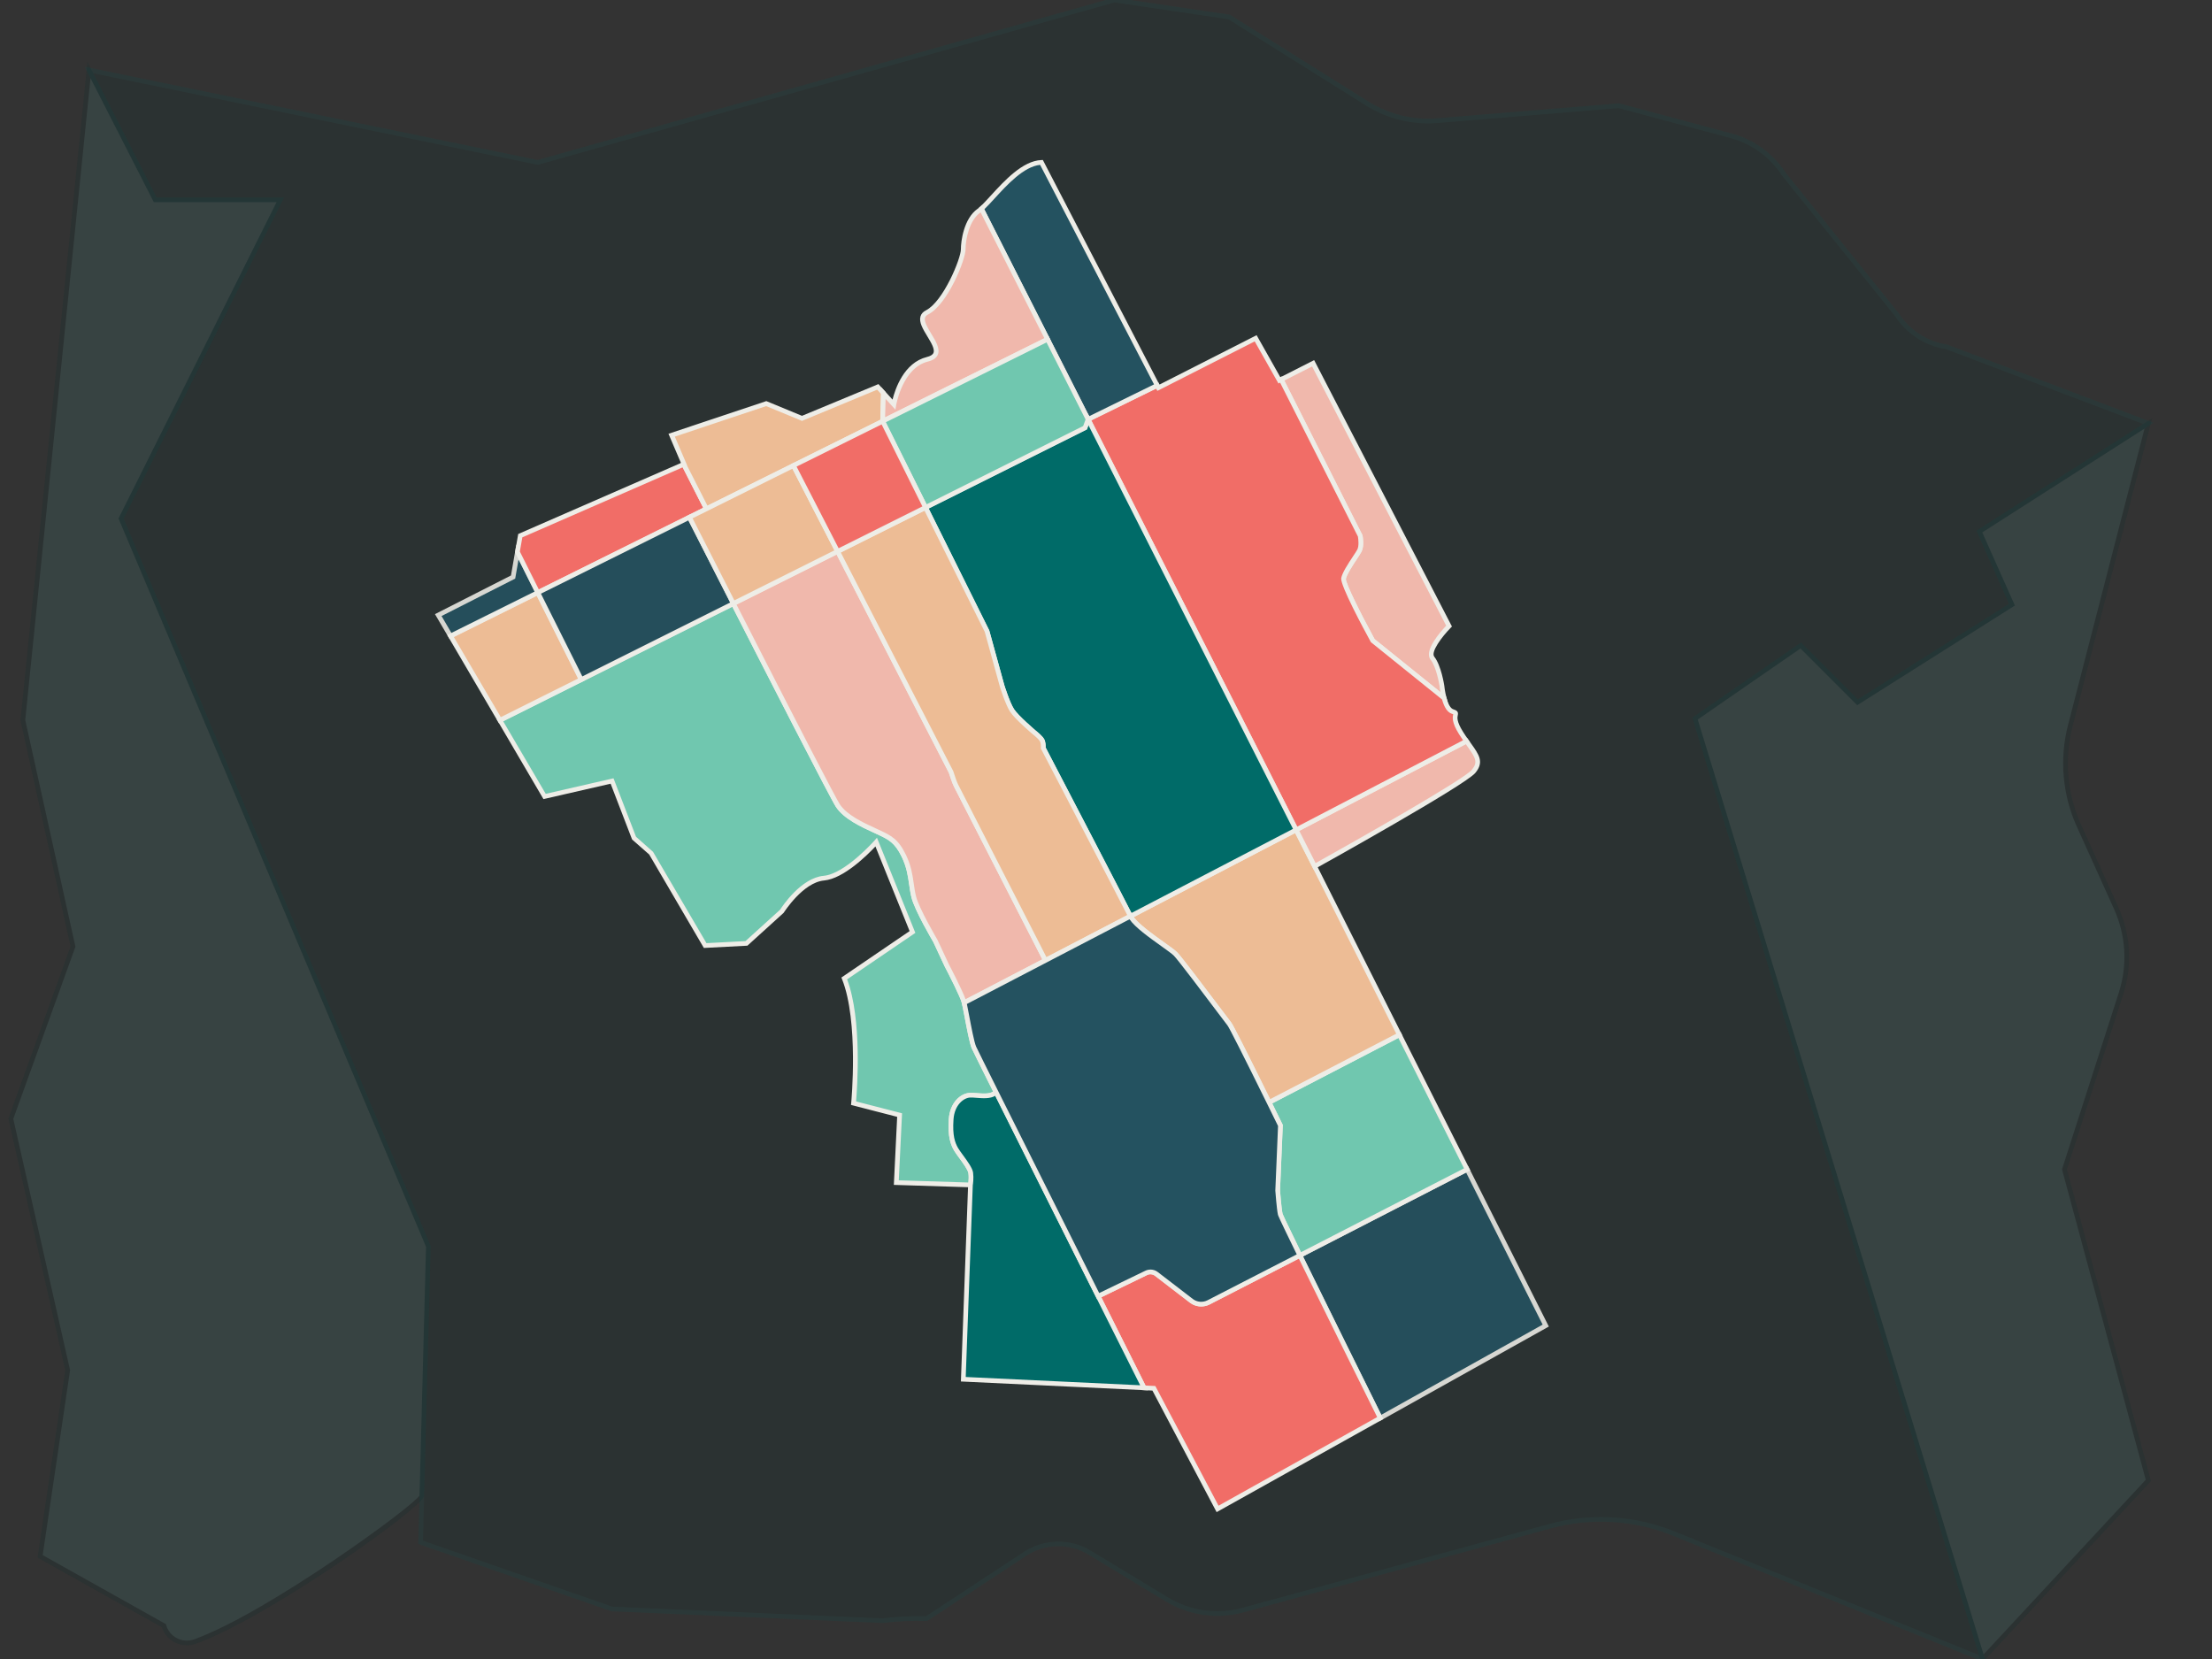 <?xml version="1.0" encoding="UTF-8"?>
<svg xmlns="http://www.w3.org/2000/svg" viewBox="0 0 800 600">
  <rect x="0" y="0" width="800" height="600" fill="#333333" stroke="none"/>
  <defs>
    <style>
      .cls-1 {
        fill: #edbc95;
      }

      .cls-1, .cls-2, .cls-3, .cls-4, .cls-5, .cls-6, .cls-7, .cls-8, .cls-9, .cls-10 {
        stroke-width: 0px;
      }

      .cls-2 {
        fill: #4d9795;
      }

      .cls-3 {
        fill: #eeede7;
      }

      .cls-4 {
        fill: #245260;
      }

      .cls-5 {
        fill: #005653;
      }

      .cls-6 {
        fill: #006b68;
      }

      .cls-7 {
        fill: #f16d67;
      }

      .cls-8 {
        fill: #f0b8ac;
      }

      .cls-9 {
        fill: #002b2a;
      }

      .cls-11, .cls-12 {
        isolation: isolate;
      }

      .cls-13 {
        mix-blend-mode: multiply;
        opacity: .16;
      }

      .cls-12 {
        opacity: .88;
      }

      .cls-10 {
        fill: #70c7af;
      }
    </style>
  </defs>
  <g class="cls-11">
    <g id="GUELPH">
      <g class="cls-13">
        <path class="cls-9" d="M776.98,153.12l-61.13,39.11,11.8,26.45-55.84,35.3-20.54-20.54-38.25,26.45,103.98,340.12-111.8-45.42c-14.14-5.74-29.77-6.68-44.49-2.65l-111.19,30.38c-9.28,2.54-19.2,1.15-27.43-3.84l-28.03-16.98c-7.19-4.35-16.24-4.18-23.26.43l-35.7,23.47c-5.31-.18-10.62.07-15.88.74l-97.91-4.23-69.18-24.11,2.81-107L43.79,187.54l57.59-115.29h-45.24l-23.96-46.93,162.32,33.41L403.03,0l41.48,6.14,50,31.34c7.55,4.73,16.42,6.89,25.29,6.16l65.67-5.4,40.6,10.88c7.84,2.1,14.63,7.03,19.05,13.83l40.98,50.97c4.03,6.19,10.5,10.37,17.79,11.49l73.08,27.71Z"/>
        <path class="cls-5" d="M718.34,601.46l-113.46-46.09c-13.88-5.64-29.49-6.57-43.95-2.62l-111.19,30.38c-9.46,2.59-19.71,1.15-28.1-3.93l-28.03-16.98c-6.87-4.16-15.64-4-22.35.41l-35.92,23.62h-.27c-5.25-.19-10.54.06-15.75.72h-.07s-.07,0-.07,0l-98.04-4.23-.12-.04-69.77-24.32.02-.62,2.8-106.82L42.86,187.51l57.15-114.41h-44.39L30.62,24.13l1.73.36,162.11,33.37L402.98-.87l41.84,6.19.15.09,50,31.34c7.34,4.6,16.13,6.75,24.77,6.03l65.81-5.42,40.74,10.92c8.06,2.16,15,7.2,19.55,14.19l40.93,50.9c3.94,6.05,10.21,10.1,17.26,11.19l.17.04,74.66,28.31-61.93,39.63,11.8,26.45-57.04,36.05-20.52-20.52-37.15,25.69,104.32,341.23ZM578.99,548.64c9.06,0,18.1,1.73,26.54,5.16l110.14,44.75-103.64-339,39.34-27.2,20.56,20.56,54.65-34.54-11.8-26.44,60.32-38.6-71.42-27.08c-7.49-1.18-14.15-5.5-18.29-11.86l-40.93-50.9c-4.37-6.71-10.96-11.49-18.61-13.54l-40.45-10.84-65.52,5.39c-9,.75-18.17-1.49-25.81-6.29l-49.85-31.25-41.13-6.08-208.56,58.74-.2-.04L33.74,26.51l22.92,44.89h46.09l-58.03,116.17,111.05,263.06-2.79,106.57,68.48,23.87,97.71,4.22c5.18-.65,10.45-.91,15.68-.74l35.47-23.32c7.25-4.77,16.74-4.95,24.16-.45l28.03,16.98c8,4.84,17.75,6.21,26.77,3.74l111.19-30.38c6.04-1.65,12.27-2.47,18.5-2.47Z"/>
      </g>
      <g class="cls-13">
        <path class="cls-2" d="M14.51,562.88l44.75,25.07c1.41,4.85,6.62,7.45,11.36,5.72,27.33-10.01,81.87-49.74,81.95-52.67l2.36-90.2L43.79,187.54l57.59-115.29h-45.24l-23.96-46.93-23.9,235.15,18.12,81.87-22.49,62.27,20.56,90.97-9.97,67.29Z"/>
        <path class="cls-9" d="M67.61,595.05c-1.49,0-2.98-.35-4.33-1.03-2.27-1.15-3.94-3.09-4.73-5.5l-44.97-25.19,10.03-67.72L3.03,404.56l.08-.23,22.4-62.04-18.1-81.76v-.14S31.63,22.37,31.63,22.37l25.03,49.04h46.09l-58.03,116.17,111.05,263.06-2.37,90.39c-.1,3.88-55.74,43.65-82.5,53.45-1.07.39-2.19.58-3.3.58ZM15.44,562.43l44.54,24.95.1.33c.61,2.1,2.02,3.8,3.97,4.79,1.97,1,4.2,1.12,6.28.36,26.95-9.87,79.48-48.37,81.39-52l2.36-89.92L42.86,187.51l57.15-114.41h-44.39l-22.89-44.83-23.6,232.15,18.15,81.97-.08.23-22.4,62.04,20.54,90.89-.02.16-9.88,66.71ZM151.74,540.82h0Z"/>
      </g>
      <g class="cls-13">
        <path class="cls-2" d="M751.84,298.49l13.54,30.01c4.36,9.68,4.98,20.63,1.73,30.74l-20.47,63.68,30.34,112.49-59.98,64.59-103.98-340.12,38.25-26.45,20.54,20.54,55.84-35.3-11.8-26.45,61.13-39.11-28.23,109.36c-3.1,12-2.01,24.7,3.09,36.01Z"/>
        <path class="cls-9" d="M716.62,601.66l-.43-1.41-104.16-340.71,39.34-27.2,20.56,20.56,54.65-34.54-11.8-26.44,63.56-40.67-28.77,111.46c-3.04,11.77-1.96,24.36,3.04,35.44l13.54,30.01c4.46,9.89,5.09,21.02,1.77,31.35l-20.39,63.44,30.4,112.7-61.3,66.01ZM614.02,260.23l103.37,338.11,58.65-63.16-30.29-112.28.08-.24,20.47-63.68c3.19-9.93,2.59-20.62-1.7-30.13l-13.54-30.01c-5.16-11.43-6.27-24.42-3.14-36.57l27.69-107.27-58.69,37.55,11.8,26.45-57.04,36.05-20.52-20.52-37.15,25.69Z"/>
      </g>
      <g>
        <g class="cls-12">
          <path class="cls-4" d="M559.05,479.41l-59.85,33.44c-8.93-17.97-21.35-43.04-29.07-58.82l60.49-31.11,28.43,56.49Z"/>
          <path class="cls-3" d="M498.83,514.03l-.4-.8c-4.46-8.97-19.72-39.71-29.07-58.83l-.37-.75,61.99-31.88.38.77,28.8,57.22-.71.4-60.63,33.88ZM471.26,454.41c9.11,18.61,23.46,47.53,28.3,57.27l58.36-32.61-27.68-55-58.99,30.34Z"/>
        </g>
        <g class="cls-11">
          <path class="cls-7" d="M499.2,512.85l-58.84,32.87-23.04-43.63-3.55-.17s-7.17-14.3-16.61-33.15l17.37-8.41c1.16-.57,2.54-.46,3.59.29l12.76,9.8c1.79,1.38,4.22,1.6,6.23.56l33.02-16.98c7.72,15.78,20.14,40.85,29.07,58.82Z"/>
          <path class="cls-3" d="M440.01,546.89l-23.22-43.97-3.56-.17-.22-.44s-7.17-14.3-16.61-33.15l-.39-.77,18.15-8.79c1.44-.71,3.15-.57,4.45.36l12.78,9.82c1.52,1.18,3.61,1.36,5.32.48l33.79-17.38.38.78c9.35,19.11,24.61,49.85,29.07,58.82l.36.72-60.31,33.69ZM414.3,501.1l3.54.17,22.86,43.29,57.37-32.05c-4.8-9.66-19.19-38.66-28.33-57.32l-32.25,16.58c-2.29,1.19-5.09.93-7.14-.64l-12.76-9.8c-.77-.55-1.81-.64-2.7-.2l-16.6,8.04c8.28,16.54,14.74,29.42,16,31.93Z"/>
        </g>
        <g class="cls-11">
          <path class="cls-10" d="M530.62,422.92l-60.49,31.11c-4.19-8.56-6.99-14.4-7.1-14.88-.45-2.01-.93-8.62-.93-8.62l.99-23.49s-1.72-3.51-4.11-8.36l47.13-24.45,24.51,48.69Z"/>
          <path class="cls-3" d="M469.75,455.19l-.38-.78c-6.98-14.26-7.12-14.84-7.17-15.06-.46-2.05-.93-8.48-.95-8.75l.98-23.37c-.39-.8-1.95-3.98-4.01-8.17l-.37-.75,48.63-25.23,25.28,50.21-62.01,31.89ZM462.95,430.57s.48,6.48.91,8.4c.06.18.75,1.84,6.65,13.91l58.97-30.33-23.74-47.17-45.63,23.67c2.2,4.46,3.74,7.62,3.74,7.62l.09.19-1,23.71h0Z"/>
        </g>
        <g class="cls-11">
          <path class="cls-1" d="M506.11,374.23l-47.13,24.45c-5.16-10.47-13.46-27.2-14.37-28.36-1.33-1.69-17.34-23.15-19.48-25.32-2.13-2.16-14.28-9.53-16.29-13.66l59.93-31.21,6.68,13.19,30.66,60.91Z"/>
          <path class="cls-3" d="M458.6,399.84l-.38-.78c-8.31-16.87-13.65-27.41-14.28-28.21-.33-.42-1.58-2.08-3.31-4.37-5.08-6.74-14.54-19.29-16.11-20.88-.65-.65-2.43-1.93-4.49-3.4-4.68-3.34-10.51-7.51-11.96-10.48l-.36-.74,61.43-31.99,7.07,13.96,31.04,61.66-48.65,25.24ZM410.03,331.68c1.87,2.62,7.29,6.49,10.98,9.13,2.22,1.58,3.97,2.83,4.72,3.59,1.52,1.54,9.19,11.67,16.26,21.05,1.71,2.27,2.95,3.92,3.29,4.34.73.93,5.46,10.25,14.08,27.73l45.61-23.66-30.28-60.16-6.29-12.42-58.36,30.39Z"/>
        </g>
        <g class="cls-11">
          <path class="cls-8" d="M532.92,278.99c-3.7,4.44-57.47,34.33-57.47,34.33l-6.68-13.19,61.62-32.09c3.46,4.93,5.67,7.19,2.53,10.95Z"/>
          <path class="cls-3" d="M475.09,314.5l-7.46-14.73,63.03-32.82.43.61c.32.46.63.89.92,1.3,2.91,4.08,4.83,6.77,1.56,10.68h0c-3.76,4.51-55.51,33.31-57.71,34.53l-.77.43ZM469.91,300.5l5.9,11.65c15.46-8.61,53.56-30.22,56.46-33.7h0c2.32-2.78,1.45-4.28-1.64-8.61-.16-.23-.33-.46-.5-.7l-60.22,31.36Z"/>
        </g>
        <g class="cls-11">
          <path class="cls-8" d="M521.52,248.18s.19,2.1.78,4.31l-25.81-20.79s-10.93-19.99-10.56-22.44c.38-2.45,4.78-8.3,5.73-10.11.96-1.8.28-5.36.28-5.36l-28.59-56.53,11.56-5.87,49.17,95.05s-8.42,8.54-6.03,11.58c2.4,3.04,3.47,10.16,3.47,10.16Z"/>
          <path class="cls-3" d="M523.79,254.79l-27.97-22.53-.08-.15c-2.6-4.75-11.04-20.44-10.65-22.98.29-1.88,2.47-5.2,4.23-7.86.71-1.07,1.32-2,1.59-2.52.65-1.21.39-3.69.22-4.69l-28.92-57.18,13.07-6.64,49.84,96.35-.43.44c-3.28,3.33-7.29,8.77-5.97,10.46,2.51,3.18,3.6,10.26,3.64,10.56v.05s.2,2.06.76,4.17l.67,2.51ZM497.15,231.15l23.8,19.17c-.19-1.08-.27-1.87-.28-2.03-.07-.43-1.12-6.99-3.29-9.74-2.51-3.19,3.55-10.05,5.66-12.26l-48.5-93.76-10.05,5.1,28.26,55.88.02.12c.08.39.71,3.91-.37,5.92-.31.59-.91,1.5-1.67,2.66-1.49,2.26-3.73,5.67-3.97,7.18-.13,1.48,5.16,12.2,10.38,21.75Z"/>
        </g>
        <g class="cls-11">
          <path class="cls-7" d="M530.39,268.04l-61.62,32.09-75.24-148.47,24.99-12.26.44.85,35.18-17.89,8.59,15.22.62-.32,28.59,56.53s.68,3.56-.28,5.36c-.95,1.81-5.35,7.66-5.73,10.11-.37,2.45,10.56,22.44,10.56,22.44l25.81,20.79c.56,2.13,1.51,4.34,3.01,4.83,3.06.99-1.35.68,3.11,7.78.68,1.08,1.34,2.05,1.97,2.94Z"/>
          <path class="cls-3" d="M468.4,301.28l-.39-.77-75.63-149.24,26.51-13.01.43.84,35.15-17.88,8.59,15.22.65-.34,29.05,57.52c.08.39.71,3.91-.37,5.92-.31.59-.91,1.5-1.67,2.66-1.49,2.26-3.73,5.67-3.97,7.18-.13,1.48,5.16,12.2,10.38,21.75l25.9,20.86.07.27c.63,2.39,1.52,3.93,2.45,4.24,1.38.45,1.98.89,1.67,2.22-.16.69-.49,2.12,1.89,5.92.6.95,1.23,1.9,1.94,2.9l.56.79-63.25,32.94ZM394.67,152.05l74.46,146.93,60-31.25c-.51-.74-.98-1.46-1.44-2.18-2.76-4.4-2.34-6.22-2.11-7.21,0,0,0-.01,0-.02-.11-.05-.28-.11-.55-.2-1.51-.49-2.69-2.23-3.5-5.15l-25.73-20.72-.08-.15c-2.6-4.75-11.04-20.44-10.65-22.98.29-1.88,2.47-5.2,4.23-7.86.71-1.07,1.32-2,1.59-2.52.65-1.21.39-3.69.22-4.69l-28.15-55.66-.59.3-8.59-15.22-35.21,17.9-.45-.86-23.47,11.51Z"/>
        </g>
        <g>
          <path class="cls-4" d="M418.52,139.4l-24.99,12.26-14.67-28.95-23.93-47.22c4.65-4.09,13.15-16.39,21.73-16.76l41.86,80.67Z"/>
          <path class="cls-3" d="M393.15,152.8l-39.28-77.51.49-.44c1.13-.99,2.49-2.49,4.08-4.22,4.81-5.26,11.39-12.46,18.18-12.75l.54-.02.25.48,42.26,81.44-26.52,13.01ZM355.98,75.69l37.93,74.84,23.46-11.51-41.2-79.4c-5.92.62-11.99,7.27-16.46,12.16-1.4,1.53-2.64,2.88-3.72,3.9Z"/>
        </g>
        <g class="cls-11">
          <path class="cls-10" d="M360.24,394.97c-2.03,2.25-6.71,1.02-9.39,1.12-2.67.1-6.43,2.89-6.84,8.68-.41,5.79.49,8.64,1.75,10.83,1.27,2.18,5.06,6.49,5.33,8.6.28,2.11-.11,4.34-.11,4.34l-26.82-.84,1.19-24.44-16.66-4.3s2.86-29.55-3.36-45.12l24.67-16.8-13.12-32.5s-10.78,12.29-18.92,13.03c-8.14.73-15.19,11.98-15.19,11.98l-12.82,11.62-14.93.78-19.58-33.47-6.14-5.39-7.95-20.65-24.4,5.6-16.16-27.57,29.44-14.71,55-27.49c15.14,29.68,35.92,70.24,37.8,73.08,3,4.51,9.99,7.45,14.35,9.48,4.36,2.03,6.84,3.14,9.56,8.81,2.71,5.68,2.39,10.16,3.54,14.76,1.14,4.6,7.83,15.93,7.83,15.93l4.08,8.76s5.68,10.85,6.33,13.55c.65,2.7,2.41,13.57,3.51,16.16.24.57,3.33,6.79,8.01,16.17Z"/>
          <path class="cls-3" d="M351.69,429.42l-28.42-.89,1.2-24.61-16.69-4.31.07-.72c.03-.29,2.77-29.52-3.3-44.72l-.25-.63,24.67-16.8-12.36-30.61c-2.82,3.01-11.5,11.66-18.56,12.31-7.63.68-14.48,11.48-14.55,11.58l-.15.18-13.04,11.82-15.75.82-19.77-33.8-6.19-5.44-7.76-20.16-24.29,5.57-16.93-28.89,86.01-42.98.38.75c22.56,44.23,36.32,70.84,37.75,73,2.62,3.94,8.55,6.67,12.89,8.66l1.25.58c4.37,2.04,7.01,3.26,9.83,9.15,1.85,3.88,2.32,7.17,2.78,10.34.23,1.58.44,3.07.82,4.58,1.1,4.43,7.67,15.59,7.74,15.7l4.12,8.83c.22.41,5.72,10.94,6.39,13.71.21.89.55,2.64.93,4.67.77,4.09,1.83,9.69,2.54,11.36.27.64,4.69,9.51,7.99,16.12l.26.52-.39.43c-1.77,1.97-5.02,1.71-7.63,1.51-.87-.07-1.69-.14-2.36-.11-2.28.09-5.65,2.59-6.02,7.89-.42,5.87.54,8.44,1.64,10.35.4.69,1.1,1.65,1.85,2.67,1.66,2.27,3.38,4.63,3.59,6.25.29,2.21-.1,4.5-.12,4.59l-.13.73ZM325.05,426.88l25.19.79c.09-.79.17-2.11,0-3.35-.15-1.19-1.96-3.66-3.28-5.46-.77-1.05-1.5-2.05-1.95-2.82-1.17-2.04-2.31-4.98-1.86-11.32.42-5.98,4.26-9.34,7.66-9.47.76-.02,1.63.04,2.55.11,2.11.17,4.48.35,5.82-.58-5.2-10.42-7.52-15.11-7.74-15.64-.78-1.83-1.81-7.31-2.64-11.71-.38-2-.71-3.73-.91-4.59-.51-2.13-4.69-10.36-6.26-13.35l-4.1-8.79c-.24-.39-6.73-11.42-7.88-16.08-.4-1.59-.62-3.12-.85-4.75-.44-3.05-.89-6.21-2.63-9.85-2.56-5.34-4.85-6.4-9.02-8.34l-1.24-.57c-4.52-2.08-10.7-4.92-13.59-9.27-1.99-3-24.14-46.3-37.47-72.41l-82.87,41.42,15.39,26.25,24.51-5.62,8.14,21.14,6.16,5.46,19.32,33.02,14.11-.74,12.51-11.34c.78-1.22,7.63-11.54,15.77-12.27,7.71-.7,18.25-12.62,18.36-12.74l.91-1.04,13.89,34.42-24.68,16.8c5.46,14.52,3.64,39.49,3.24,44.16l16.63,4.29-1.18,24.27Z"/>
        </g>
        <g class="cls-11">
          <polygon class="cls-1" points="210.23 245.76 180.79 260.47 162.93 230.01 194.5 214.32 210.23 245.76"/>
          <path class="cls-3" d="M180.46,261.59l-18.72-31.93,33.14-16.47,16.49,32.96-30.91,15.45ZM164.12,230.37l17,28.99,27.97-13.97-14.97-29.92-29.99,14.91Z"/>
        </g>
        <g class="cls-12">
          <polygon class="cls-4" points="194.5 214.32 162.93 230.01 158.5 222.45 185.56 208.69 187.14 199.61 194.5 214.32"/>
          <path class="cls-3" d="M162.6,231.13l-5.29-9.02,27.49-13.98,1.95-11.21,8.9,17.78-33.04,16.42ZM159.69,222.8l3.57,6.1,30.1-14.96-5.82-11.64-1.21,6.96-26.64,13.54Z"/>
        </g>
        <g class="cls-11">
          <polygon class="cls-7" points="255.48 184.02 249.34 187.07 194.5 214.32 187.14 199.61 188.17 193.73 247.3 167.92 255.48 184.02"/>
          <path class="cls-3" d="M194.12,215.46l-7.86-15.72,1.16-6.61,60.28-26.31,8.93,17.58-62.51,31.06ZM188.02,199.48l6.85,13.7,59.45-29.54-7.43-14.62-57.98,25.31-.9,5.15Z"/>
        </g>
        <g class="cls-11">
          <polygon class="cls-1" points="319.5 142.15 319.22 152.34 319.22 152.35 286.96 168.37 286.96 168.38 255.48 184.02 247.3 167.92 247.4 167.88 242.91 157.39 277.12 145.96 290.05 151.3 317.47 139.91 319.5 142.15"/>
          <path class="cls-3" d="M255.1,185.16l-8.98-17.68.15-.06-4.51-10.54,35.39-11.82,12.9,5.33,27.65-11.48,2.66,2.94-.3,11.04-.46.24-64.49,32.04ZM248.48,168.37l7.38,14.52,62.53-31.07.25-9.35-1.4-1.54-27.19,11.29-12.96-5.35-33.03,11.04,4.47,10.44-.04.02Z"/>
        </g>
        <g class="cls-11">
          <path class="cls-8" d="M378.86,122.71l-59.64,29.63.28-10.19,3.78,4.17s2.29-13.93,12.11-16.37c9.83-2.44-6.88-13.53-.11-16.97s13.11-19.44,13.08-22.83c-.02-3.39,1.29-10.87,5.68-13.95.28-.19.57-.43.89-.71l23.93,47.22Z"/>
          <path class="cls-3" d="M318.33,153.73l.38-13.72,4.09,4.51c.96-3.89,4.13-13.34,12.39-15.4,1.33-.33,2.14-.83,2.41-1.5.57-1.37-.86-3.72-2.23-5.99-1.58-2.61-3.07-5.08-2.47-7.18.27-.95.94-1.7,2-2.23,6.27-3.19,12.64-18.77,12.62-22.06-.02-2.89,1.04-11.14,6.04-14.65.23-.15.48-.35.82-.65l.82-.72,24.81,48.96-61.67,30.64ZM320.29,144.29l-.18,6.66,57.61-28.62-23.07-45.52s-.09.06-.13.09c-3.9,2.74-5.33,9.58-5.31,13.24.03,3.72-6.48,20-13.54,23.59-.62.32-.99.71-1.13,1.18-.4,1.39.97,3.65,2.29,5.83,1.59,2.63,3.24,5.36,2.35,7.52-.5,1.21-1.67,2.02-3.57,2.5-9.16,2.27-11.46,15.55-11.48,15.68l-.29,1.73-3.54-3.9Z"/>
        </g>
        <g>
          <path class="cls-6" d="M468.77,300.13l-59.93,31.21c-2.02-4.14-31.53-60.81-31.53-60.81,0,0,.14-1.72-.41-2.78-.55-1.05-2.83-2.84-2.83-2.84,0,0-6.43-5.44-8.07-8.01-1.64-2.57-3.59-8.86-3.59-8.86l-5.46-19.82-22.22-44.69,57.69-28.84,1.11-3.03,75.24,148.47Z"/>
          <path class="cls-3" d="M408.46,332.5l-.38-.78c-1.99-4.08-31.23-60.22-31.52-60.79l-.11-.22.02-.24c.03-.41.04-1.64-.32-2.32-.34-.64-1.77-1.91-2.6-2.56-.29-.25-6.57-5.57-8.26-8.22-1.68-2.64-3.6-8.8-3.68-9.07l-5.45-19.77-22.56-45.38,58.15-29.07,1.67-4.55,76.5,150.96-61.45,32ZM378.17,270.35c1.88,3.6,27.16,52.17,31.04,59.84l58.42-30.42-73.98-145.98-.55,1.51-.3.15-56.93,28.46,21.9,44.08,5.46,19.82s1.93,6.18,3.49,8.63c1.55,2.43,7.84,7.76,7.9,7.82.22.17,2.42,1.92,3.03,3.09.53,1.02.54,2.41.52,2.99Z"/>
        </g>
        <g class="cls-11">
          <path class="cls-8" d="M378.11,347.34l-29.39,15.3c-.65-2.7-6.33-13.55-6.33-13.55l-4.08-8.76s-6.69-11.33-7.83-15.93c-1.15-4.6-.83-9.08-3.54-14.76-2.72-5.67-5.2-6.78-9.56-8.81-4.36-2.03-11.35-4.97-14.35-9.48-1.88-2.84-22.66-43.4-37.8-73.08l37.7-18.85,41.04,79.79s1.16,3.68,1.79,4.88c.6,1.14,29.63,57.93,32.35,63.25Z"/>
          <path class="cls-3" d="M348.15,363.9l-.25-1.06c-.51-2.13-4.69-10.36-6.26-13.35l-4.1-8.8c-.24-.39-6.73-11.42-7.88-16.08-.4-1.59-.62-3.12-.85-4.75-.44-3.05-.89-6.21-2.63-9.85-2.56-5.34-4.85-6.4-9.02-8.34l-1.24-.57c-4.52-2.08-10.7-4.92-13.59-9.27-2-3.03-24.57-47.14-37.85-73.16l-.39-.76,39.22-19.61,41.48,80.67c.32,1,1.24,3.81,1.73,4.74.53,1,22.87,44.7,30.21,59.06l2.53,4.95-31.1,16.19ZM266.37,218.65c22.33,43.78,35.94,70.09,37.36,72.23,2.62,3.94,8.55,6.67,12.89,8.66l1.25.58c4.37,2.04,7.01,3.26,9.83,9.15,1.85,3.88,2.32,7.17,2.78,10.34.23,1.58.44,3.07.82,4.58,1.1,4.43,7.67,15.59,7.74,15.7l4.12,8.83c.2.37,4.69,8.98,6.06,12.69l27.75-14.45-1.76-3.44c-7.34-14.36-29.68-58.05-30.2-59.05-.62-1.17-1.66-4.42-1.83-4.95l-40.62-78.98-36.18,18.09Z"/>
        </g>
        <g>
          <path class="cls-6" d="M350.98,428.54s.39-2.23.11-4.34c-.27-2.11-4.06-6.42-5.33-8.6-1.26-2.19-2.16-5.04-1.75-10.83.41-5.79,4.17-8.58,6.84-8.68,2.68-.1,7.36,1.13,9.39-1.12,9.32,18.69,24.95,49.91,36.92,73.8,9.44,18.85,16.61,33.15,16.61,33.15l-65.37-3.1,2.58-70.28Z"/>
          <path class="cls-3" d="M415.18,502.84l-67.66-3.21,2.62-71.24s.36-2.13.1-4.08c-.15-1.19-1.96-3.66-3.28-5.46-.77-1.05-1.5-2.05-1.95-2.82-1.17-2.04-2.31-4.98-1.86-11.32.42-5.98,4.26-9.34,7.66-9.47.75-.03,1.63.04,2.55.11,2.35.19,5.02.39,6.24-.95l.83-.93.56,1.12c10.3,20.65,27.55,55.1,36.92,73.8,9.44,18.85,16.61,33.15,16.61,33.15l.65,1.3ZM349.28,498.01l63.08,2.99c-1.97-3.92-8.2-16.35-15.96-31.85-9.23-18.41-26.1-52.11-36.45-72.85-1.84,1.13-4.51.92-6.72.75-.87-.07-1.69-.14-2.36-.11-2.28.09-5.65,2.59-6.02,7.89-.42,5.87.54,8.44,1.64,10.35.4.69,1.1,1.65,1.85,2.67,1.66,2.27,3.38,4.63,3.59,6.25.27,2.04-.04,4.15-.11,4.53l-2.55,69.38Z"/>
        </g>
        <g class="cls-11">
          <polygon class="cls-10" points="393.53 151.66 392.42 154.69 334.73 183.53 319.22 152.35 319.22 152.34 378.86 122.71 393.53 151.66"/>
          <path class="cls-3" d="M334.35,184.68l-15.98-32.12v-.73l.47-.25,60.39-30.01,15.22,30.03-1.35,3.69-.3.15-58.45,29.22ZM320.35,152.73l14.76,29.66,56.63-28.31.87-2.37-14.12-27.87-58.13,28.88Z"/>
        </g>
        <g class="cls-12">
          <path class="cls-4" d="M265.23,218.27l-55,27.49-15.73-31.44,54.84-27.25s6.97,13.71,15.89,31.2Z"/>
          <path class="cls-3" d="M209.85,246.9l-16.49-32.96,56.36-28,.38.75s6.97,13.71,15.89,31.2l.39.76-56.53,28.25ZM195.64,214.71l14.97,29.92,53.47-26.73c-7.52-14.74-13.58-26.65-15.12-29.69l-53.32,26.5Z"/>
        </g>
        <g>
          <path class="cls-1" d="M408.84,331.34l-30.73,16c-2.72-5.32-31.75-62.11-32.35-63.25-.63-1.2-1.79-4.88-1.79-4.88l-41.04-79.79,31.8-15.89,22.22,44.69,5.46,19.82s1.95,6.29,3.59,8.86c1.64,2.57,8.07,8.01,8.07,8.01,0,0,2.28,1.79,2.83,2.84.55,1.06.41,2.78.41,2.78,0,0,29.51,56.67,31.53,60.81Z"/>
          <path class="cls-3" d="M377.74,348.49l-2.53-4.96c-7.34-14.36-29.68-58.05-30.2-59.05-.62-1.17-1.66-4.42-1.83-4.95l-41.4-80.49,33.33-16.65,22.66,45.6,5.46,19.82s1.93,6.18,3.49,8.63c1.55,2.43,7.84,7.76,7.9,7.82.22.17,2.42,1.92,3.03,3.09.53,1.02.54,2.41.52,2.99,1.96,3.77,29.49,56.65,31.43,60.62l.36.74-32.22,16.78ZM304.08,199.8l40.68,79.09.02.07c.32,1,1.24,3.81,1.73,4.74.53,1,22.87,44.7,30.21,59.06l1.75,3.43,29.23-15.22c-3.93-7.78-30.87-59.5-31.15-60.05l-.11-.22.02-.24c.03-.41.04-1.64-.32-2.32-.34-.64-1.77-1.91-2.6-2.56-.29-.25-6.57-5.57-8.26-8.22-1.68-2.64-3.6-8.8-3.68-9.07l-5.45-19.77-21.8-43.85-30.27,15.12Z"/>
        </g>
        <rect class="cls-3" x="377.36" y="347.32" width="1.7" height=".45" transform="translate(-115.63 206.31) rotate(-26.62)"/>
        <g>
          <path class="cls-4" d="M470.13,454.03l-33.02,16.98c-2.01,1.04-4.44.82-6.23-.56l-12.76-9.8c-1.05-.75-2.43-.86-3.59-.29l-17.37,8.41c-11.97-23.89-27.6-55.11-36.92-73.8-4.68-9.38-7.77-15.6-8.01-16.17-1.1-2.59-2.86-13.46-3.51-16.16l29.39-15.3,30.73-16c2.01,4.13,14.16,11.5,16.29,13.66,2.14,2.17,18.15,23.63,19.48,25.32.91,1.16,9.21,17.89,14.37,28.36,2.39,4.85,4.11,8.36,4.11,8.36l-.99,23.49s.48,6.61.93,8.62c.11.48,2.91,6.32,7.1,14.88Z"/>
          <path class="cls-3" d="M434.44,472.51c-1.45,0-2.89-.47-4.08-1.38l-12.76-9.8c-.77-.55-1.81-.64-2.7-.2l-18.13,8.78-.38-.75c-9.37-18.7-26.62-53.15-36.92-73.8-5.4-10.83-7.81-15.68-8.03-16.22-.78-1.83-1.81-7.31-2.64-11.71-.38-2-.71-3.73-.91-4.59l-.16-.65,61.48-32.01.38.79c1.26,2.58,7.37,6.95,11.41,9.84,2.22,1.58,3.97,2.83,4.72,3.59,1.52,1.54,9.19,11.67,16.26,21.05,1.71,2.27,2.95,3.92,3.29,4.34.74.94,5.6,10.53,14.46,28.51,2.39,4.85,4.11,8.36,4.11,8.36l.09.19-1,23.71h0s.48,6.48.91,8.4c.06.19.78,1.91,7.04,14.69l.37.75-33.76,17.36c-.96.5-2.01.74-3.06.74ZM416.08,459.15c.89,0,1.78.27,2.53.81l12.78,9.82c1.52,1.18,3.61,1.36,5.32.48l32.28-16.6c-6.62-13.53-6.75-14.1-6.8-14.31-.46-2.05-.93-8.48-.95-8.75l.98-23.37c-.39-.8-1.95-3.98-4.01-8.17-8.31-16.87-13.65-27.41-14.28-28.21-.33-.42-1.58-2.08-3.31-4.37-5.08-6.74-14.54-19.29-16.11-20.88-.65-.65-2.43-1.93-4.49-3.4-4.3-3.07-9.56-6.83-11.51-9.73l-58.82,30.63c.21.97.48,2.41.78,4.02.77,4.09,1.83,9.69,2.54,11.36.27.64,4.69,9.51,7.99,16.12,10.16,20.38,27.1,54.19,36.54,73.05l16.62-8.04c.61-.3,1.27-.45,1.92-.45Z"/>
        </g>
        <g>
          <path class="cls-1" d="M302.93,199.42l-37.7,18.85c-8.92-17.49-15.89-31.2-15.89-31.2l6.14-3.05,31.48-15.64,15.97,31.04Z"/>
          <path class="cls-3" d="M264.85,219.41l-.38-.75c-8.92-17.49-15.89-31.2-15.89-31.2l-.39-.76,39.14-19.44,16.75,32.55-39.22,19.61ZM250.48,187.45c1.56,3.06,7.61,14.96,15.12,29.68l36.18-18.09-15.19-29.53-36.1,17.94Z"/>
        </g>
        <g class="cls-11">
          <polygon class="cls-7" points="334.73 183.53 302.93 199.42 286.96 168.38 286.96 168.37 319.22 152.35 334.73 183.53"/>
          <path class="cls-3" d="M302.56,200.56l-16.45-31.97v-.73l.47-.24,33.02-16.4,16.27,32.7-33.31,16.64ZM288.1,168.75l15.2,29.53,30.29-15.13-14.75-29.66-30.73,15.26Z"/>
        </g>
      </g>
    </g>
  </g>
</svg>